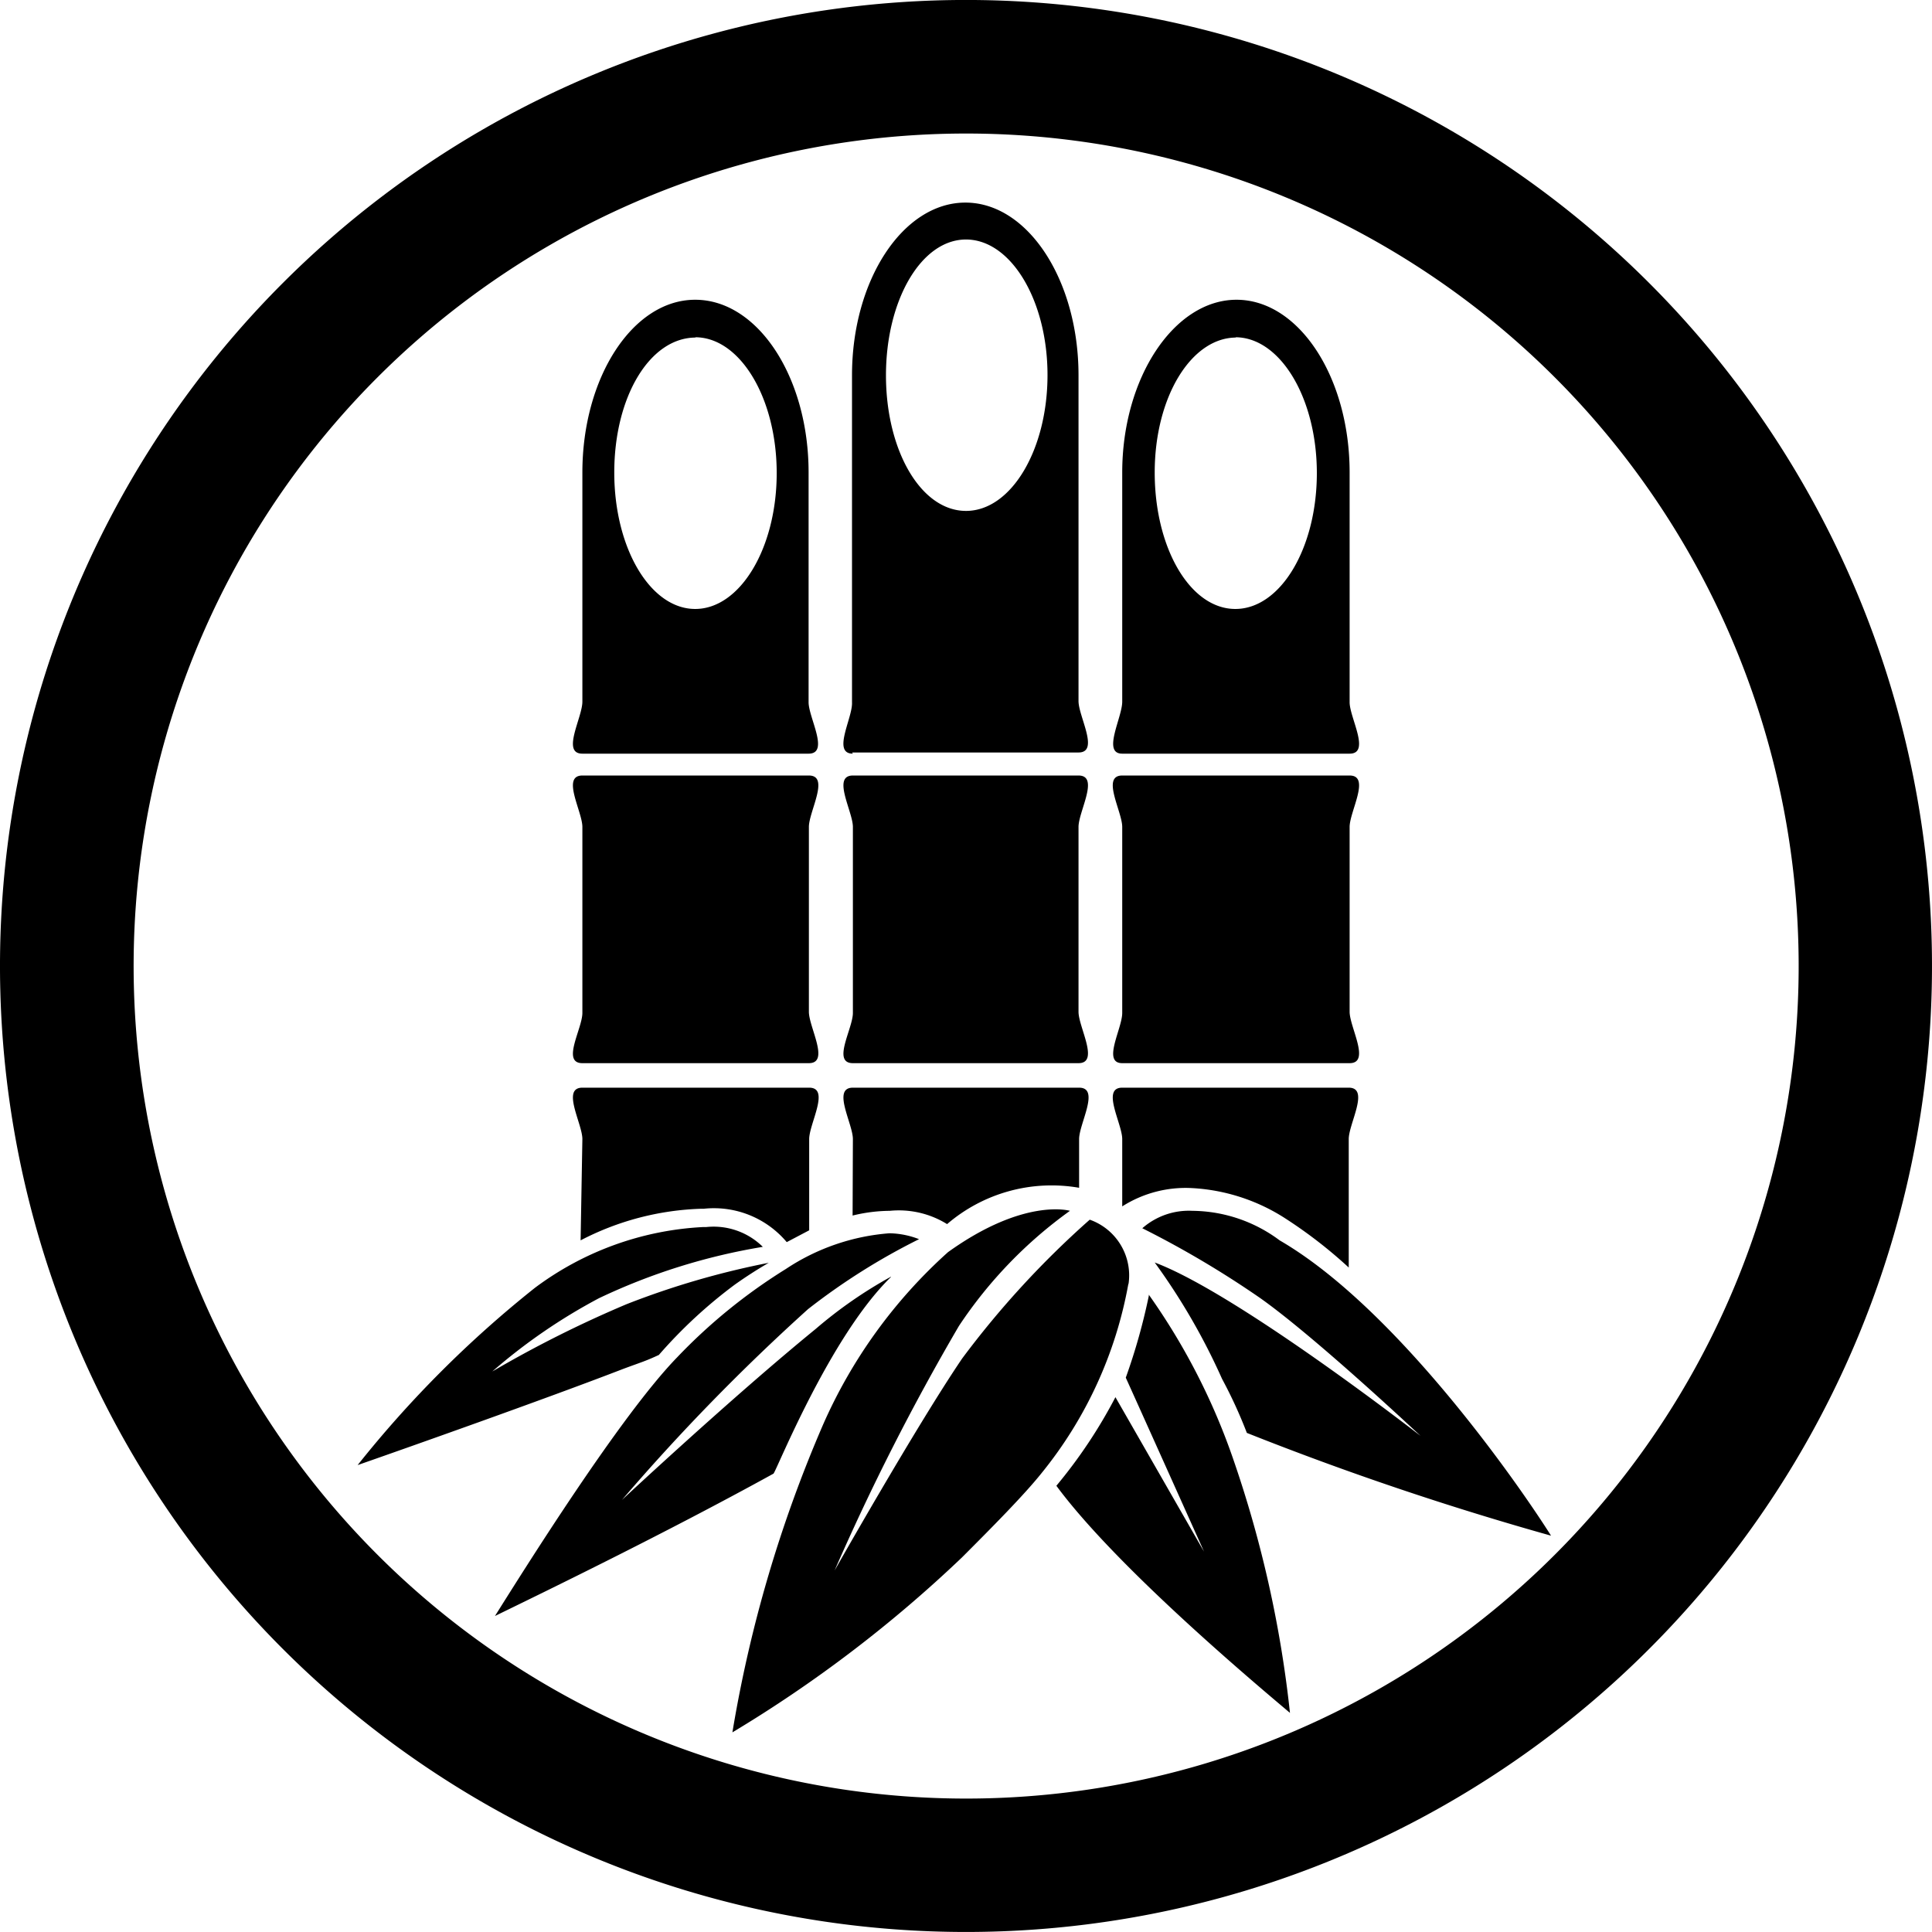 <svg xmlns="http://www.w3.org/2000/svg" width="65.42" height="65.42" viewBox="0 0 65.42 65.42">
  <title>stay_ico03</title>
  <path d="M55.84,9.58a32.71,32.71,0,1,1-46.26,0A32.71,32.71,0,0,1,55.84,9.58Zm-43.06,3.2a28.19,28.19,0,1,0,39.87,0A28.19,28.19,0,0,0,12.78,12.78ZM38,25.52H45.7c.72,0,0-1.22,0-1.74V16c0-3.23-1.72-5.85-3.83-5.85S38,12.79,38,16v7.76C38,24.3,37.31,25.52,38,25.52Zm3.83-14.1c1.52,0,2.76,2.06,2.76,4.6s-1.23,4.6-2.76,4.6S39.1,18.56,39.1,16,40.34,11.43,41.86,11.43ZM38,36H45.7c.72,0,0-1.22,0-1.74V28c0-.52.72-1.74,0-1.74H38c-.72,0,0,1.22,0,1.74V34.3C38,34.83,37.31,36,38,36Zm-9.15,0h7.67c.72,0,0-1.22,0-1.74V28c0-.52.72-1.74,0-1.74H28.88c-.72,0,0,1.22,0,1.74V34.3C28.88,34.83,28.16,36,28.88,36Zm0-10.52h7.67c.72,0,0-1.22,0-1.74V12.71c0-3.23-1.72-5.85-3.83-5.85s-3.84,2.62-3.84,5.85V23.78C28.88,24.3,28.16,25.52,28.88,25.52ZM32.71,8.11c1.52,0,2.76,2.06,2.76,4.59s-1.23,4.6-2.76,4.6S30,15.25,30,12.71,31.19,8.11,32.71,8.11Zm-13,17.41h7.67c.72,0,0-1.22,0-1.74V16c0-3.23-1.72-5.85-3.84-5.85S19.72,12.79,19.72,16v7.76C19.72,24.3,19,25.52,19.72,25.52Zm3.83-14.1c1.52,0,2.76,2.06,2.76,4.6s-1.24,4.6-2.76,4.6S20.8,18.56,20.8,16,22,11.43,23.56,11.43ZM19.72,36h7.67c.72,0,0-1.22,0-1.74V28c0-.52.72-1.74,0-1.74H19.72c-.72,0,0,1.22,0,1.74V34.3C19.72,34.83,19,36,19.72,36Zm9.15,5.16A5.43,5.43,0,0,1,30.13,41a3.1,3.1,0,0,1,1.94.45,5.43,5.43,0,0,1,4.47-1.23V38.57c0-.52.72-1.74,0-1.74H28.88c-.72,0,0,1.22,0,1.74ZM38,40.85a4,4,0,0,1,2.36-.62,6.46,6.46,0,0,1,3.12,1,15.81,15.81,0,0,1,2.19,1.69V38.57c0-.52.72-1.74,0-1.74H38c-.72,0,0,1.22,0,1.74ZM19.66,42a9.45,9.45,0,0,1,4.08-1.07h.09a3.22,3.22,0,0,1,2.81,1.13l.76-.4V38.57c0-.52.72-1.74,0-1.74H19.72c-.72,0,0,1.22,0,1.74Zm10.51,1.23A15,15,0,0,0,27.62,45c-2.82,2.3-6.56,5.79-6.56,5.79a70.51,70.51,0,0,1,6.3-6.46,21.94,21.94,0,0,1,3.76-2.37,2.89,2.89,0,0,0-1-.2,7.34,7.34,0,0,0-3.51,1.21,18.66,18.66,0,0,0-3.69,3c-1.94,2-5.21,7.24-6.16,8.75,1.58-.77,5.73-2.78,9.43-4.82C26.27,49.86,28.09,45.26,30.17,43.24ZM40.38,41a2.39,2.39,0,0,0-1.7.59,32.94,32.94,0,0,1,4,2.37c1.89,1.34,5.42,4.66,5.42,4.66s-6.19-4.82-9-5.87a21.71,21.71,0,0,1,2.28,3.94,15.84,15.84,0,0,1,.84,1.83A103.89,103.89,0,0,0,52.52,52c-1-1.59-5.19-7.68-9.19-10A5,5,0,0,0,40.38,41ZM22.31,45.88a16.3,16.3,0,0,1,2.57-2.38c.38-.27.77-.52,1.15-.74,0,0,0,0,0,0h0a27.85,27.85,0,0,0-4.81,1.4,39,39,0,0,0-4.55,2.28,19.18,19.18,0,0,1,3.61-2.48,20.75,20.75,0,0,1,5.55-1.74,2.37,2.37,0,0,0-1.92-.67H23.8a10.38,10.38,0,0,0-5.69,2.06,37.43,37.43,0,0,0-6,6c1.66-.58,6.36-2.24,9-3.26C21.73,46.12,21.86,46.09,22.31,45.88Zm16.59-2a20.47,20.47,0,0,1-.78,2.77c.08.17,2.65,5.89,2.65,5.89l-3-5.23a16.87,16.87,0,0,1-2,3c2,2.71,6.58,6.57,7.91,7.69a39,39,0,0,0-1.9-8.53A22,22,0,0,0,38.9,43.84Zm-.69-.38a2,2,0,0,0-1.31-2.2A31,31,0,0,0,32.58,46c-1.56,2.3-4.32,7.18-4.32,7.18a78.86,78.86,0,0,1,4.21-8.28A15,15,0,0,1,36.23,41s-1.54-.46-4.13,1.4a17.09,17.09,0,0,0-4.23,5.84,44.54,44.54,0,0,0-3.07,10.42,44.29,44.29,0,0,0,7.77-5.92c1-1,2.11-2.12,2.7-2.86A14.11,14.11,0,0,0,38.21,43.46Z"/>
</svg>
